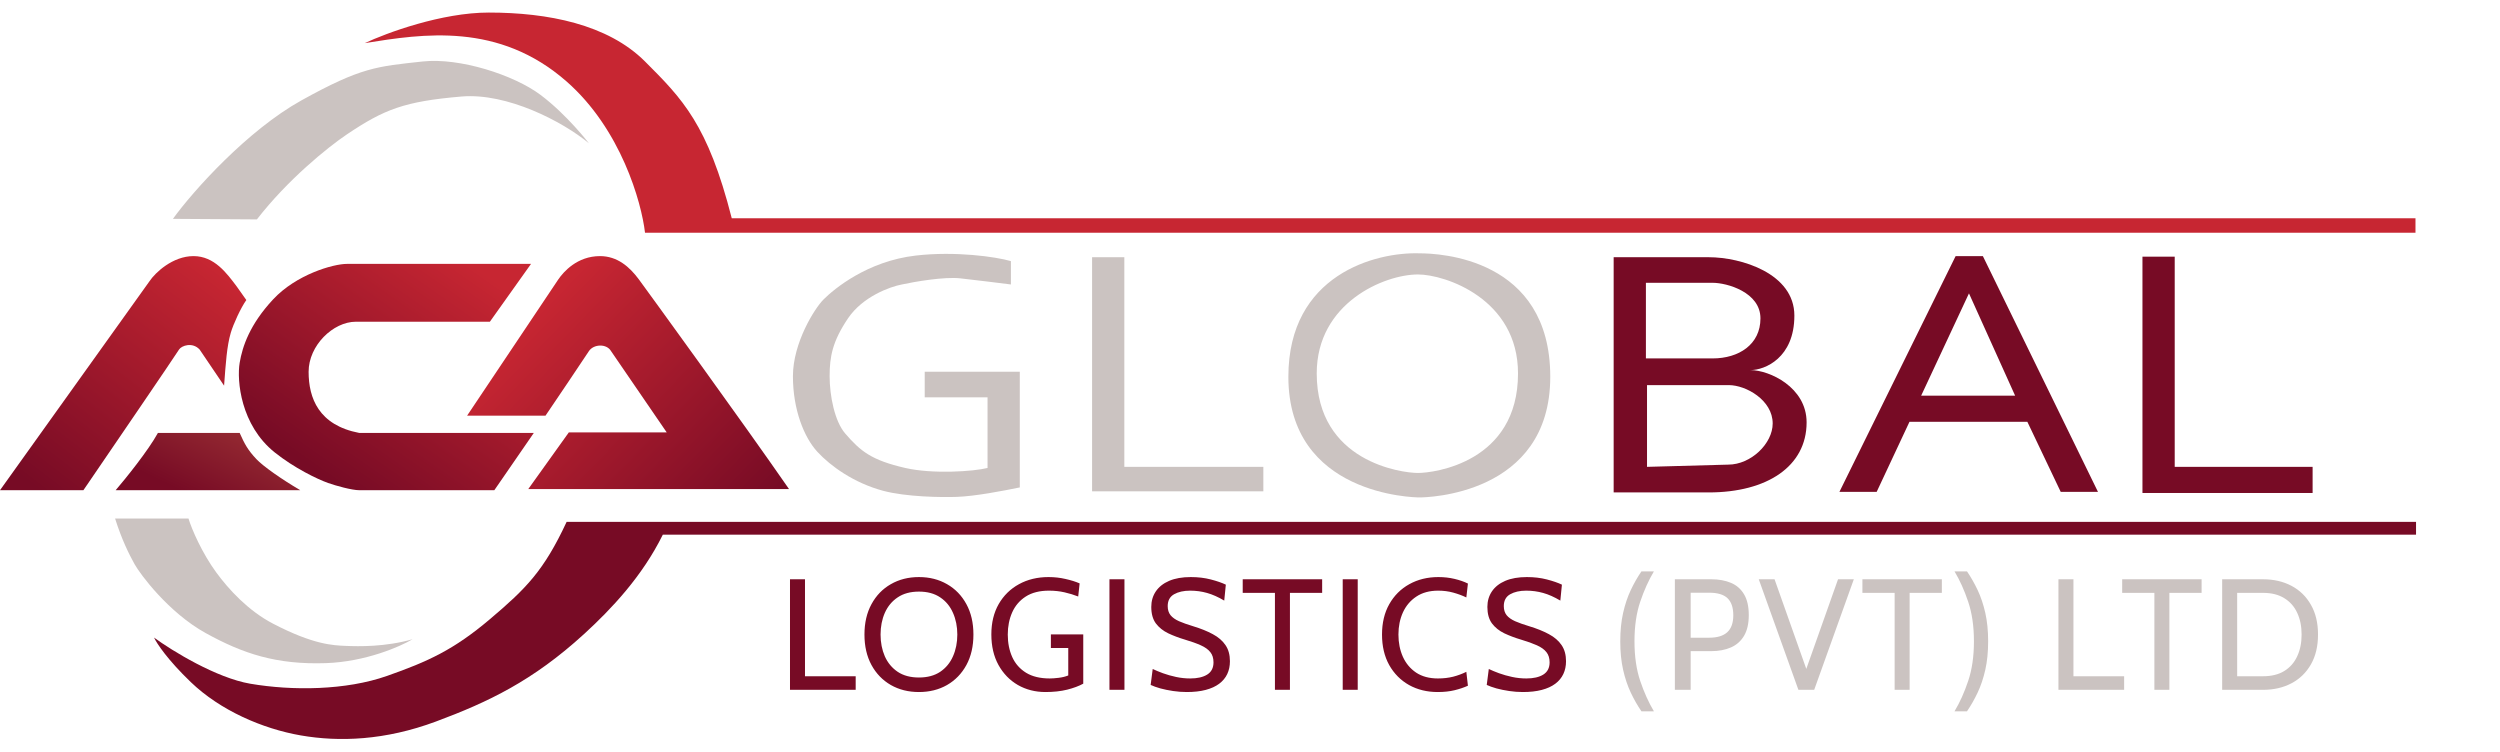 <svg width="206" height="62" viewBox="0 0 2248 654" fill="none" xmlns="http://www.w3.org/2000/svg">
<path d="M1955.5 219.5H1926.5V432H2079.5V408.5H1955.5V219.5Z" fill="#770B25"/>
<path fill-rule="evenodd" clip-rule="evenodd" d="M1654 431L1758.5 219H1783L1886.5 431H1853L1823 368H1717L1687.5 431H1654ZM1727.5 344.5L1770.5 252.5L1812 344.5H1727.5Z" fill="#770B25"/>
<path fill-rule="evenodd" clip-rule="evenodd" d="M1536.5 220H1451V431.5H1536.5C1589 431.5 1624.5 408 1624.5 368.5C1624.5 336.9 1591 321.5 1574 321.5C1587 321.5 1613.5 310.5 1613.5 272.5C1613.5 234.5 1565.5 220 1536.5 220ZM1540 243H1480V311H1540C1563.5 311 1583 298.5 1583 275C1583 251.5 1553 243 1540 243ZM1481 335H1554.5C1570 335 1594 348.5 1594 369.5C1594 387.5 1574.5 406.5 1554 406.5L1481 408.5V335Z" fill="#770B25"/>
<path fill-rule="evenodd" clip-rule="evenodd" d="M1276.5 216.5C1237.17 215.167 1158.5 235.5 1158.5 327.5C1158.5 434 1271.5 436 1276.5 436C1281.5 436 1394 434.5 1394 327.5C1394 220.5 1294 216.5 1276.5 216.5ZM1275 235.5C1245 235.5 1184 260.9 1184 324.5C1184 404 1260.5 414 1275 414C1289.5 414 1365 404.5 1365 324.5C1365 257.5 1299.5 235.5 1275 235.5Z" fill="#CBC3C1"/>
<path d="M1011 220H982V430.5H1136V408.5H1011V220Z" fill="#CBC3C1"/>
<path d="M823.5 218.5C858.91 214.43 895.167 219.5 909 223.5V244.5C899.833 243.334 877.9 240.6 863.5 239C849.1 237.4 822.5 242 811 244.5C800.333 246.5 775.7 255.4 762.5 275C748.5 295.788 746 309.5 746 327C746 344.5 750.5 367.5 760 378.5C773.687 394.349 783.5 402.5 814 409.5C838.743 415.179 875.5 412.667 888 409.5V346H831.5V323H917V427C901.4 430.2 877 434.889 860.5 435.5C847 436 814.8 435.6 794 430C768 423 747 408 735 395C723 382 713 357 713 327C713 297 732.484 266.016 740.5 258C750 248.5 780 223.501 823.5 218.5Z" fill="#CBC3C1"/>
<path d="M502 240L420 362.5H490.5C501 347 523.5 313.7 529.5 304.5C533.739 298 545.5 297.5 549.5 304.5L599.5 377.5H511.5L475 428.5H709.5C668.333 369 581.225 249.098 574.5 240C566 228.5 555 219 539.5 219C519 219 506.667 233.167 502 240Z" fill="url(#paint0_linear_14_16)"/>
<path d="M312 226H477.5L440.5 278H320C299.5 278 277.5 299.4 277.5 323C277.5 346.6 286.5 371 323 378H480L444.5 429.5H323C316.5 429.5 302 425.5 295 423C285.108 419.467 264.5 409.5 247 395.5C216.312 370.949 212.868 330.79 215.5 315C218 300 224.7 280.4 245.5 258C266.3 235.6 299.5 226 312 226Z" fill="url(#paint1_linear_14_16)"/>
<path d="M215.5 378H142C133.2 394 113 419 104 429.5H270C253 419.5 236.5 407.9 230.5 401.5C222.747 393.23 220 388 215.5 378Z" fill="url(#paint2_linear_14_16)"/>
<path d="M225 603.5C194.6 598.3 154.833 574 138.5 562C141 567.333 150.7 582 171.5 602C198.02 627.5 236 644 270.5 650C305 656 346.212 654.549 392 637.5C439 620 479 601 525 559C549.736 536.415 577.5 507 596 469.5H2172.5V458H509.5C489 502 473 518 440.5 545.5C408 573 385 583.5 348 596.5C311 609.5 263 610 225 603.5Z" fill="#770B25"/>
<path d="M439.5 0C397.1 0 347.5 18.333 328 27.5C380.5 19 448.5 8.5 509.5 62C558.3 104.8 576.833 170.5 580 198H2172V185H658C636.5 100.5 613.5 77.5 580 44C546.5 10.5 492.5 0 439.5 0Z" fill="#C72632"/>
<path d="M271 79.001C222.5 105.946 173.667 160.334 155.5 185.501L231 186.001C258.5 150.5 294.483 121.265 312 109.5C345.5 86.999 363.6 79.888 415 75.5C456 72 506 98 529.5 117.5C529.5 117.5 510 92 486 74C462 56 413.145 40.362 380 44C339 48.499 325 49 271 79.001Z" fill="#CBC3C1"/>
<path d="M169.5 455H103.5C109.5 474 116 487 121 496C126 505 151.5 539.5 185 558C218.5 576.5 248.5 586.5 293 585C328.6 583.8 359.833 570.167 371 563.5C346.5 570.5 322.5 570 311 569.5C299.5 569 282 568.5 245.5 549.5C223 537.788 205.5 518.5 194.5 503.5C181.748 486.112 172.5 464.833 169.5 455Z" fill="#CBC3C1"/>
<path d="M134.5 241.5L0 429.5H75C101.667 390.5 156.2 310.6 161 303C163.211 299.5 173 296 179.5 303L201.5 335.5C203 315 204 300 207.5 288C209.764 280.236 216.5 265.5 221.5 258.5L213 246.5C204 234.5 192.8 219 174 219C155.2 219 139.5 234 134.5 241.5Z" fill="url(#paint3_linear_14_16)"/>
<path d="M710.36 609V509.6H723.85V596.788H769.432V609H710.36ZM826.312 610.988C816.845 610.988 808.42 608.882 801.036 604.669C793.652 600.409 787.854 594.421 783.641 586.706C779.428 578.943 777.322 569.808 777.322 559.3C777.322 548.792 779.428 539.68 783.641 531.965C787.854 524.202 793.652 518.215 801.036 514.002C808.42 509.742 816.845 507.612 826.312 507.612C835.779 507.612 844.204 509.742 851.588 514.002C858.972 518.215 864.77 524.202 868.983 531.965C873.196 539.68 875.302 548.792 875.302 559.3C875.302 569.808 873.196 578.943 868.983 586.706C864.77 594.421 858.972 600.409 851.588 604.669C844.204 608.882 835.779 610.988 826.312 610.988ZM826.312 597.924C833.933 597.924 840.299 596.22 845.411 592.812C850.523 589.357 854.357 584.718 856.913 578.896C859.516 573.027 860.818 566.495 860.818 559.3C860.818 552.105 859.516 545.597 856.913 539.775C854.357 533.906 850.523 529.267 845.411 525.859C840.299 522.404 833.933 520.676 826.312 520.676C818.691 520.676 812.325 522.404 807.213 525.859C802.101 529.267 798.243 533.906 795.64 539.775C793.084 545.597 791.806 552.105 791.806 559.3C791.806 566.495 793.084 573.027 795.64 578.896C798.243 584.718 802.101 589.357 807.213 592.812C812.325 596.22 818.691 597.924 826.312 597.924ZM940.129 610.988C930.947 610.988 922.663 608.882 915.279 604.669C907.943 600.409 902.121 594.398 897.813 586.635C893.553 578.872 891.423 569.713 891.423 559.158C891.423 548.697 893.624 539.609 898.026 531.894C902.476 524.179 908.558 518.215 916.273 514.002C924.036 509.742 932.887 507.612 942.827 507.612C948.176 507.612 953.264 508.18 958.092 509.316C962.968 510.405 967.204 511.73 970.801 513.292L969.523 525.078C965.642 523.563 961.524 522.309 957.169 521.315C952.815 520.321 948.176 519.824 943.253 519.824C934.781 519.824 927.799 521.599 922.308 525.149C916.865 528.652 912.818 533.385 910.167 539.349C907.517 545.313 906.191 551.963 906.191 559.3C906.191 566.873 907.54 573.642 910.238 579.606C912.936 585.523 917.078 590.209 922.663 593.664C928.249 597.072 935.349 598.776 943.963 598.776C946.093 598.776 948.744 598.587 951.915 598.208C955.087 597.829 957.974 597.119 960.577 596.078V571.37H944.957V559.158H974.067V603.462C970.186 605.592 965.358 607.391 959.583 608.858C953.809 610.278 947.324 610.988 940.129 610.988ZM997.622 609V509.6H1011.11V609H997.622ZM1067.18 610.988C1063.07 610.988 1058.95 610.68 1054.83 610.065C1050.71 609.45 1046.9 608.669 1043.4 607.722C1039.9 606.728 1036.99 605.687 1034.67 604.598L1036.51 590.256C1039.07 591.487 1042.15 592.765 1045.74 594.09C1049.39 595.415 1053.32 596.528 1057.53 597.427C1061.74 598.326 1066 598.776 1070.31 598.776C1076.7 598.776 1081.76 597.616 1085.5 595.297C1089.29 592.93 1091.18 589.262 1091.18 584.292C1091.18 580.553 1090.24 577.5 1088.34 575.133C1086.45 572.719 1083.59 570.66 1079.75 568.956C1075.97 567.252 1071.21 565.548 1065.48 563.844C1060.04 562.235 1055.02 560.341 1050.43 558.164C1045.84 555.939 1042.15 552.981 1039.35 549.289C1036.61 545.55 1035.23 540.603 1035.23 534.45C1035.23 529.196 1036.58 524.557 1039.28 520.534C1042.03 516.463 1046.03 513.292 1051.28 511.02C1056.58 508.748 1063.07 507.612 1070.73 507.612C1077.27 507.612 1083.25 508.322 1088.7 509.742C1094.19 511.162 1098.71 512.724 1102.26 514.428L1100.84 528.77C1095.44 525.551 1090.28 523.256 1085.36 521.883C1080.49 520.51 1075.42 519.824 1070.17 519.824C1064.34 519.824 1059.52 520.913 1055.68 523.09C1051.9 525.267 1050 528.817 1050 533.74C1050 537.053 1050.85 539.775 1052.56 541.905C1054.26 543.988 1056.8 545.786 1060.16 547.301C1063.52 548.768 1067.71 550.259 1072.72 551.774C1079.63 553.857 1085.57 556.247 1090.54 558.945C1095.51 561.596 1099.32 564.885 1101.97 568.814C1104.63 572.695 1105.95 577.523 1105.95 583.298C1105.95 587.558 1105.15 591.392 1103.54 594.8C1101.93 598.208 1099.51 601.119 1096.29 603.533C1093.08 605.947 1089.03 607.793 1084.15 609.071C1079.33 610.349 1073.67 610.988 1067.18 610.988ZM1146.42 609V521.812H1117.45V509.6H1188.88V521.812H1159.91V609H1146.42ZM1207.37 609V509.6H1220.86V609H1207.37ZM1292.83 610.988C1283.18 610.988 1274.56 608.882 1266.99 604.669C1259.46 600.409 1253.52 594.421 1249.17 586.706C1244.86 578.943 1242.71 569.808 1242.71 559.3C1242.71 548.792 1244.88 539.68 1249.24 531.965C1253.64 524.202 1259.65 518.215 1267.27 514.002C1274.94 509.742 1283.65 507.612 1293.4 507.612C1298.47 507.612 1303.29 508.156 1307.88 509.245C1312.48 510.334 1316.5 511.73 1319.95 513.434L1318.53 525.93C1314.98 524.226 1311.08 522.782 1306.82 521.599C1302.56 520.416 1298.04 519.824 1293.26 519.824C1285.45 519.824 1278.89 521.599 1273.59 525.149C1268.29 528.652 1264.27 533.385 1261.52 539.349C1258.82 545.313 1257.47 551.963 1257.47 559.3C1257.47 566.637 1258.8 573.287 1261.45 579.251C1264.15 585.215 1268.12 589.972 1273.38 593.522C1278.68 597.025 1285.21 598.776 1292.97 598.776C1297.9 598.776 1302.44 598.255 1306.61 597.214C1310.82 596.125 1314.8 594.658 1318.53 592.812L1319.95 605.308C1316.4 606.917 1312.41 608.266 1307.96 609.355C1303.51 610.444 1298.47 610.988 1292.83 610.988ZM1369.4 610.988C1365.28 610.988 1361.16 610.68 1357.05 610.065C1352.93 609.45 1349.12 608.669 1345.62 607.722C1342.11 606.728 1339.2 605.687 1336.88 604.598L1338.73 590.256C1341.28 591.487 1344.36 592.765 1347.96 594.09C1351.6 595.415 1355.53 596.528 1359.74 597.427C1363.96 598.326 1368.22 598.776 1372.52 598.776C1378.91 598.776 1383.98 597.616 1387.72 595.297C1391.51 592.93 1393.4 589.262 1393.4 584.292C1393.4 580.553 1392.45 577.5 1390.56 575.133C1388.67 572.719 1385.8 570.66 1381.97 568.956C1378.18 567.252 1373.42 565.548 1367.7 563.844C1362.25 562.235 1357.24 560.341 1352.64 558.164C1348.05 555.939 1344.36 552.981 1341.57 549.289C1338.82 545.55 1337.45 540.603 1337.45 534.45C1337.45 529.196 1338.8 524.557 1341.5 520.534C1344.24 516.463 1348.24 513.292 1353.5 511.02C1358.8 508.748 1365.28 507.612 1372.95 507.612C1379.48 507.612 1385.47 508.322 1390.91 509.742C1396.4 511.162 1400.92 512.724 1404.47 514.428L1403.05 528.77C1397.66 525.551 1392.5 523.256 1387.58 521.883C1382.7 520.51 1377.64 519.824 1372.38 519.824C1366.56 519.824 1361.73 520.913 1357.9 523.09C1354.11 525.267 1352.22 528.817 1352.22 533.74C1352.22 537.053 1353.07 539.775 1354.77 541.905C1356.48 543.988 1359.01 545.786 1362.37 547.301C1365.73 548.768 1369.92 550.259 1374.94 551.774C1381.85 553.857 1387.79 556.247 1392.76 558.945C1397.73 561.596 1401.54 564.885 1404.19 568.814C1406.84 572.695 1408.17 577.523 1408.17 583.298C1408.17 587.558 1407.36 591.392 1405.75 594.8C1404.14 598.208 1401.73 601.119 1398.51 603.533C1395.29 605.947 1391.25 607.793 1386.37 609.071C1381.54 610.349 1375.89 610.988 1369.4 610.988Z" fill="#770B25"/>
<path d="M1475.97 628.312C1472.47 623.2 1469.27 617.591 1466.38 611.485C1463.5 605.379 1461.2 598.539 1459.5 590.966C1457.79 583.393 1456.94 574.873 1456.94 565.406C1456.94 555.939 1457.79 547.419 1459.5 539.846C1461.2 532.273 1463.5 525.433 1466.38 519.327C1469.27 513.221 1472.47 507.612 1475.97 502.5H1487.19C1482.45 510.452 1478.36 519.54 1474.9 529.764C1471.45 539.941 1469.72 551.821 1469.72 565.406C1469.72 578.943 1471.45 590.824 1474.9 601.048C1478.36 611.272 1482.45 620.36 1487.19 628.312H1475.97ZM1506.04 609V509.6H1538.84C1545.52 509.6 1551.39 510.665 1556.45 512.795C1561.52 514.925 1565.44 518.357 1568.24 523.09C1571.08 527.823 1572.5 534.071 1572.5 541.834C1572.5 549.455 1571.08 555.655 1568.24 560.436C1565.44 565.169 1561.52 568.648 1556.45 570.873C1551.39 573.098 1545.52 574.21 1538.84 574.21H1520.24V609H1506.04ZM1520.24 562.14H1536.85C1544.1 562.14 1549.52 560.507 1553.11 557.241C1556.76 553.928 1558.58 548.839 1558.58 541.976C1558.58 535.065 1556.85 529.953 1553.4 526.64C1549.99 523.327 1544.48 521.67 1536.85 521.67H1520.24V562.14ZM1617.12 609L1581.48 509.6H1595.68L1626.21 595.794H1622.23L1652.76 509.6H1666.96L1631.32 609H1617.12ZM1703.65 609V521.812H1674.68V509.6H1746.11V521.812H1717.14V609H1703.65ZM1757.5 628.312C1762.28 620.36 1766.37 611.272 1769.78 601.048C1773.24 590.824 1774.96 578.943 1774.96 565.406C1774.96 551.821 1773.24 539.941 1769.78 529.764C1766.37 519.54 1762.28 510.452 1757.5 502.5H1768.72C1772.22 507.612 1775.41 513.221 1778.3 519.327C1781.19 525.433 1783.48 532.273 1785.19 539.846C1786.89 547.419 1787.74 555.939 1787.74 565.406C1787.74 574.873 1786.89 583.393 1785.19 590.966C1783.48 598.539 1781.19 605.379 1778.3 611.485C1775.41 617.591 1772.22 623.2 1768.72 628.312H1757.5ZM1850.95 609V509.6H1864.44V596.788H1910.02V609H1850.95ZM1937.22 609V521.812H1908.26V509.6H1979.68V521.812H1950.71V609H1937.22ZM1998.17 609V509.6H2034.95C2044.56 509.6 2053.08 511.564 2060.51 515.493C2067.94 519.422 2073.76 525.102 2077.97 532.533C2082.23 539.917 2084.36 548.839 2084.36 559.3C2084.36 569.761 2082.23 578.707 2077.97 586.138C2073.76 593.522 2067.94 599.178 2060.51 603.107C2053.08 607.036 2044.56 609 2034.95 609H1998.17ZM2011.66 596.788H2034.95C2042.52 596.788 2048.86 595.226 2053.98 592.102C2059.14 588.931 2063.02 584.529 2065.62 578.896C2068.27 573.263 2069.6 566.731 2069.6 559.3C2069.6 551.869 2068.27 545.337 2065.62 539.704C2063.02 534.071 2059.14 529.693 2053.98 526.569C2048.86 523.398 2042.52 521.812 2034.95 521.812H2011.66V596.788Z" fill="#CBC3C1"/>
<defs>
<linearGradient id="paint0_linear_14_16" x1="508.5" y1="241" x2="701" y2="428" gradientUnits="userSpaceOnUse">
<stop stop-color="#C72632"/>
<stop offset="1" stop-color="#770B25"/>
</linearGradient>
<linearGradient id="paint1_linear_14_16" x1="423" y1="226" x2="290" y2="415.5" gradientUnits="userSpaceOnUse">
<stop stop-color="#C72632"/>
<stop offset="1" stop-color="#770B25"/>
</linearGradient>
<linearGradient id="paint2_linear_14_16" x1="201.5" y1="365" x2="168.5" y2="433" gradientUnits="userSpaceOnUse">
<stop stop-color="#962B32"/>
<stop offset="1" stop-color="#770B25"/>
</linearGradient>
<linearGradient id="paint3_linear_14_16" x1="191" y1="226" x2="35" y2="429" gradientUnits="userSpaceOnUse">
<stop stop-color="#C72632"/>
<stop offset="1" stop-color="#770B25"/>
</linearGradient>
</defs>
</svg>
